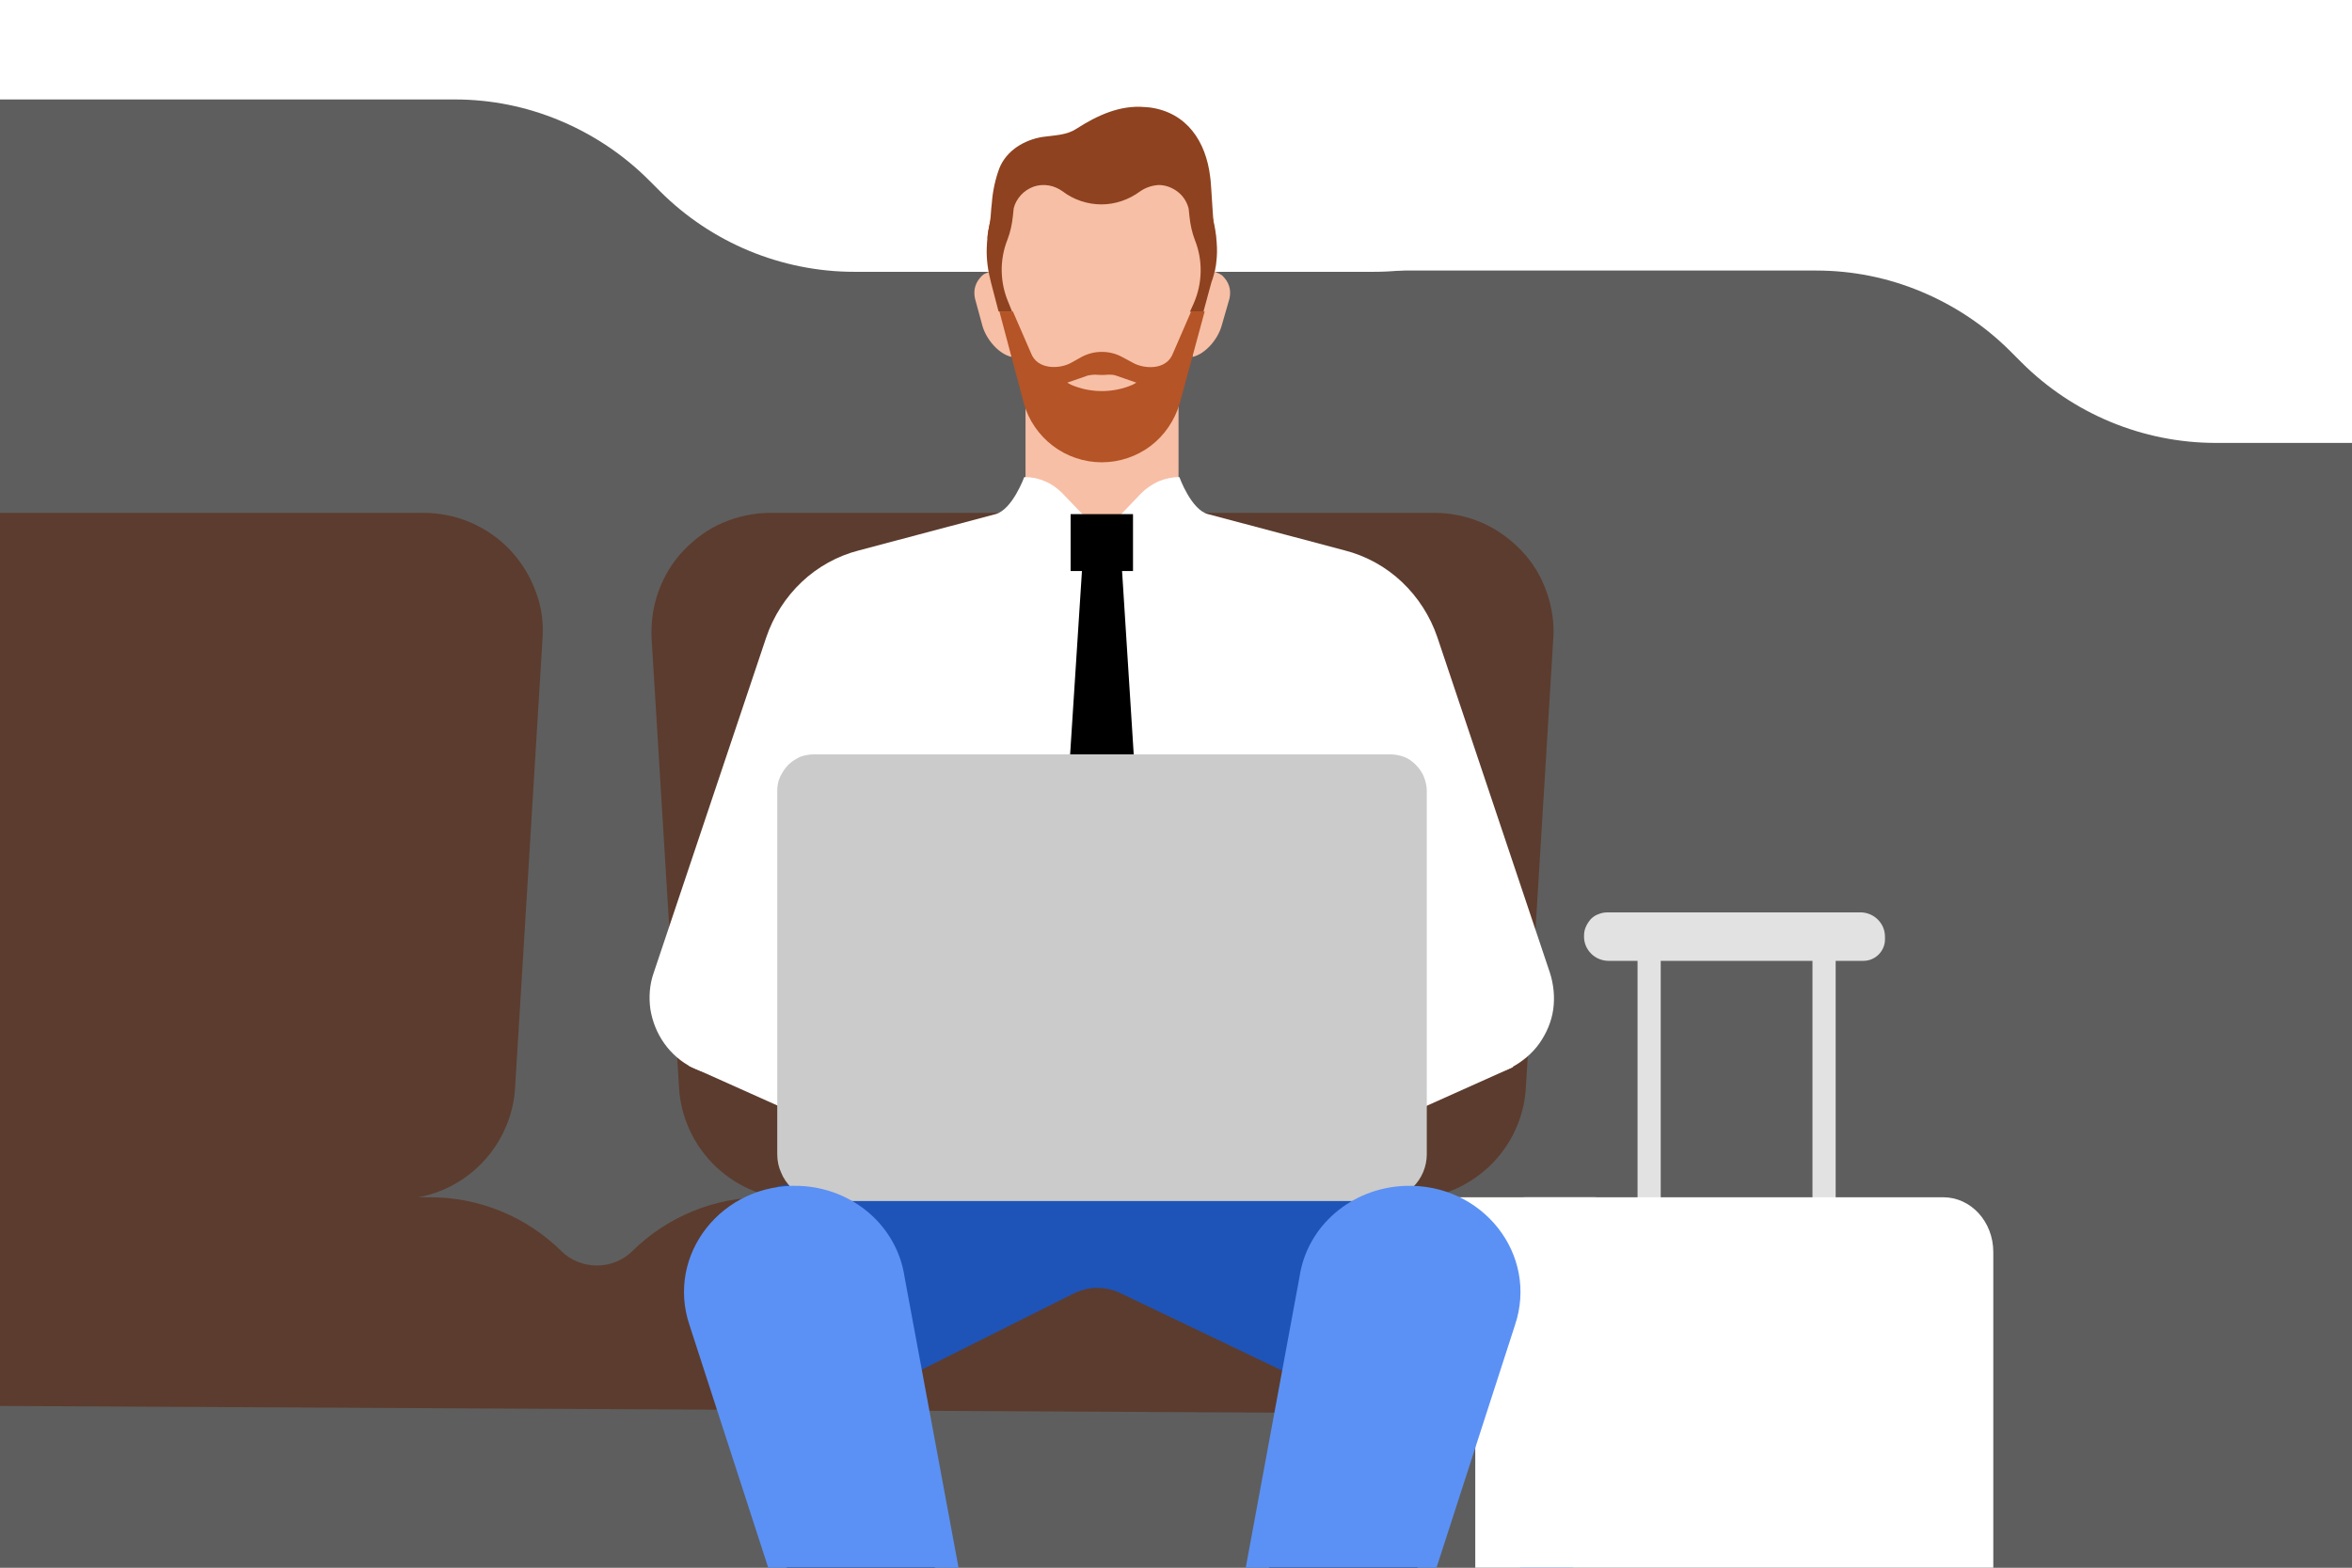 <svg width="558" height="372" viewBox="0 0 558 372" fill="none" xmlns="http://www.w3.org/2000/svg">
<rect x="0" y="0" width="558" height="372" fill="#333333" stroke="none"/>
<g clip-path="url(#clip0)">
<g opacity="0.5">
<path opacity="0.5" d="M134.6 453.8C139.8 451.6 144.6 448.4 148.6 444.4L188.6 404.4C196.7 396.3 207.7 391.7 219.2 391.7H558V-87H0V457.1H118C123.7 457.1 129.3 455.9 134.6 453.8Z" fill="#E1E1E1"/>
</g>
<path d="M394 219.7H388.5V303H394V219.7Z" fill="#E2E2E2"/>
<path d="M435.5 219.7H430V303H435.5V219.7Z" fill="#E2E2E2"/>
<path d="M442.1 228H381.6C380.1 228 378.6 227.4 377.5 226.3C376.4 225.2 375.8 223.8 375.8 222.2C375.8 221.4 375.9 220.7 376.2 220C376.5 219.3 376.9 218.7 377.4 218.1C377.9 217.6 378.6 217.1 379.3 216.9C380 216.6 380.7 216.5 381.5 216.5H441.4C442.9 216.5 444.4 217.1 445.5 218.2C446.6 219.3 447.2 220.7 447.2 222.3V223C447.2 224.3 446.6 225.6 445.7 226.5C444.7 227.5 443.4 228 442.1 228Z" fill="#E2E2E2"/>
<path d="M333.7 284.6H189.3C182.1 284.6 175.2 281.9 169.9 276.9C164.7 272 161.5 265.2 161.1 258.1L154.6 151.7C154.4 147.8 154.9 144 156.2 140.4C157.5 136.8 159.5 133.4 162.2 130.6C164.9 127.8 168 125.5 171.6 124C175.1 122.5 179 121.7 182.8 121.7H340.3C344.2 121.7 348 122.5 351.5 124C355 125.5 358.2 127.8 360.9 130.6C363.6 133.4 365.6 136.7 366.9 140.4C368.2 144 368.8 147.9 368.5 151.7L362 258.1C361.6 265.3 358.4 272 353.2 276.9C347.8 281.9 340.9 284.6 333.7 284.6Z" fill="#5C3C2E"/>
<path d="M401 315.7C401 312.1 400.2 308.5 398.7 305.1C397.2 301.8 395 298.8 392.3 296.4L392.2 296.3C384 288.5 373 284.1 361.7 284.1H181.2C169.5 284.1 158.3 288.7 150 296.9C147.8 299.1 144.7 300.3 141.6 300.3C138.5 300.3 135.4 299.1 133.2 296.9C124.9 288.7 113.7 284.1 102 284.1H-1V324.5H401V315.7Z" fill="#5C3C2E"/>
<path d="M127.1 140.4C125.8 136.8 123.8 133.5 121.1 130.6C118.5 127.8 115.3 125.6 111.7 124C108.2 122.5 104.3 121.7 100.5 121.7H-1V284.6H94C101.2 284.6 108.1 281.9 113.4 276.9C118.6 272 121.8 265.2 122.2 258.1L128.7 151.7C129 147.9 128.5 144 127.1 140.4Z" fill="#5C3C2E"/>
<path d="M376.4 335.6L-3.8 333.6V323.9H376.4V335.6Z" fill="#5C3C2E"/>
<path d="M0 23.6H107.9C116.5 23.6 124.9 25.3 132.8 28.6C140.7 31.9 147.9 36.7 153.9 42.7L156.6 45.4C168.8 57.6 185.4 64.5 202.7 64.5H325.9C343.2 64.5 359.8 57.6 372 45.4L426 -8.6C432 -14.6 439.2 -19.4 447.1 -22.7C455 -26 463.5 -27.7 472 -27.7H558V-106H0V23.6Z" fill="white"/>
<path d="M323 64.2H430.9C439.5 64.2 447.9 65.9 455.8 69.2C463.7 72.5 470.9 77.3 476.9 83.3L479.6 86C491.8 98.2 508.4 105.1 525.7 105.1H648.9C666.2 105.1 682.8 98.2 695 86L749 32C755 26 762.2 21.2 770.1 17.9C778 14.6 786.5 12.9 795 12.9H881V-65.3H323V64.2Z" fill="white"/>
<path d="M271.6 25.4C265.6 24.9 260.3 27.4 255.3 30.6C253 32.1 250.1 32.1 247.3 32.5C243 33.2 238.8 35.7 237.1 39.9C236.1 42.6 235.5 45.4 235.3 48.3C235.1 49.7 235.1 51.1 234.9 52.5C234.8 53.3 234 56.3 234.4 56.9C235 58 239.9 57.3 241.1 57.3H288.6C287.9 57.3 287.4 43.1 287.1 41.9C286.1 33.6 281.6 26.7 272.8 25.5C272.4 25.5 272 25.4 271.6 25.4Z" fill="#8E421F"/>
<path d="M279.6 130.7H243.3V82.6H279.6V130.7Z" fill="#F7BFA5"/>
<path d="M283.8 66.2L282.9 84.7C286 84 288.9 80.5 289.8 77.4L291.7 70.8C291.9 69.8 291.9 68.8 291.6 67.9C291.3 66.9 290.7 66.1 290 65.4C289.6 65.1 289 64.8 288.5 64.6C288 64.5 287.4 64.4 286.8 64.5C286.2 64.6 285.7 64.8 285.2 65C284.6 65.4 284.1 65.8 283.8 66.2Z" fill="#F7BFA5"/>
<path d="M239.1 66.2L240 84.7C236.9 84 234 80.5 233.1 77.4L231.3 70.8C231.1 69.8 231.1 68.8 231.4 67.9C231.7 66.9 232.3 66.1 233 65.4C233.4 65 234 64.8 234.5 64.6C235 64.4 235.6 64.4 236.2 64.5C236.8 64.6 237.3 64.8 237.8 65C238.3 65.4 238.7 65.8 239.1 66.2Z" fill="#F7BFA5"/>
<path d="M288.2 64.8L287.4 69C287.2 69.8 287 70.7 286.8 71.7C284.3 80.9 277.4 99.2 277.4 99.2C276.5 101.2 275.3 103 273.8 104.6C272.3 106.1 270.5 107.4 268.5 108.3C266.3 109.3 263.9 109.8 261.6 109.8C259.3 109.8 256.8 109.3 254.7 108.3C250.6 106.5 247.4 103.3 245.7 99.2C245.7 99.2 238.8 80.9 236.3 71.7C236 70.8 235.8 69.9 235.7 69L234.8 64.8C234 60.9 234.1 56.9 235 53C235.9 49.1 237.7 45.5 240.2 42.4C242.7 39.3 245.8 36.7 249.3 34.9C252.9 33.1 256.8 32.1 260.7 32H262.4C279.2 32.4 291.4 48.2 288.2 64.8Z" fill="#F7BFA5"/>
<path d="M288.7 58.7C288.3 44.6 278.4 31.2 264 30.8C263.8 30.8 262.6 31 262.4 31C262.2 31 261.9 30.7 261.7 30.8H259.4C259.2 30.8 259 31.4 258.7 31.4C244.3 31.8 234.6 44.6 234.1 58.8C234 61.6 234.4 64.3 235.1 67L236.9 73.9H240.1L239.3 71.9C237.2 67.1 237.1 61.7 239 56.9C239.7 55.1 240.1 53.2 240.3 51.3L240.5 49.4C240.8 48.2 241.4 47.2 242.2 46.3C243 45.4 244.1 44.7 245.2 44.3C246.3 43.9 247.6 43.8 248.8 44C250 44.2 251.1 44.7 252.1 45.4C254.7 47.4 258 48.5 261.3 48.5C264.6 48.5 267.8 47.4 270.5 45.4C271.8 44.5 273.3 44 274.9 43.9C276.5 43.9 278.1 44.5 279.4 45.5C280.7 46.5 281.6 47.9 282 49.5L282.2 51.4C282.4 53.3 282.8 55.2 283.5 57C285.4 61.8 285.3 67.2 283.2 72L282.3 74H285.5L287.4 67C288.4 64.3 288.8 61.5 288.7 58.7Z" fill="#8E421F"/>
<path d="M285.8 73.9L279.9 95.7C278.7 99.7 276.3 103.3 273 105.8C269.7 108.3 265.6 109.7 261.4 109.7C257.2 109.7 253.1 108.3 249.8 105.8C246.5 103.3 244 99.7 242.9 95.7L237.1 73.9H240.3L244.6 83.8C246.1 87.8 251.4 87.6 254.1 86.1L256.6 84.7C258.1 83.9 259.7 83.5 261.4 83.5C263.1 83.5 264.7 83.9 266.2 84.7L268.8 86.1C271.5 87.6 276.8 87.9 278.3 83.8L282.6 73.9H285.8Z" fill="#B45427"/>
<path d="M264.7 89.1C264.1 88.9 263.6 88.9 263 88.9C261.9 89 260.9 89 259.8 88.9C259.2 88.9 258.7 89 258.1 89.1L253.2 90.8L254.1 91.3C256.4 92.3 258.9 92.8 261.4 92.8C263.9 92.8 266.4 92.3 268.7 91.3L269.6 90.8L264.7 89.1Z" fill="#F7BFA5"/>
<path d="M265.6 269L184.4 281.5L212.7 328L254.8 306.9C256.5 306.1 258.4 305.6 260.2 305.6C262.1 305.6 264 306 265.7 306.8L308.3 327.2L338.5 282.1L265.6 269Z" fill="#1E54B7"/>
<path d="M263.2 255.3H172.7C169.8 255.3 166.9 254.6 164.2 253.3C161.6 252 159.3 250 157.6 247.6C155.9 245.2 154.8 242.5 154.3 239.5C153.9 236.6 154.1 233.6 155.1 230.8L181.8 151.2C183.5 146.2 186.4 141.7 190.2 138.1C194 134.5 198.7 131.9 203.8 130.6L236.2 122C240.2 120.9 243 113.2 243 113.2C244.7 113.2 246.3 113.5 247.9 114.2C249.4 114.8 250.8 115.8 252 117L261.4 126.8L270.8 117C272 115.8 273.4 114.9 274.9 114.2C276.4 113.6 278.1 113.2 279.8 113.2C279.8 113.2 282.6 121 286.6 122L319 130.6C324.1 131.9 328.8 134.5 332.6 138.1C336.4 141.7 339.3 146.2 341 151.2L367.7 230.8C368.6 233.6 368.9 236.6 368.5 239.5C368.1 242.4 366.9 245.2 365.2 247.6C363.5 250 361.2 251.9 358.6 253.3C356 254.6 353.1 255.3 350.1 255.3H271.7" fill="white"/>
<path d="M200 269.3L163.4 252.9L211.9 230.5" fill="white"/>
<path d="M265.6 126H257.3L250.4 233H272.4L265.6 126Z" fill="black"/>
<path d="M268.8 122H254V135.5H268.8V122Z" fill="black"/>
<path d="M322.4 269.6L359 253.2L310.5 230.8" fill="white"/>
<path d="M327.2 285H195.7C194.2 285 192.8 284.7 191.4 284.2C190 283.6 188.8 282.8 187.7 281.8C186.7 280.8 185.8 279.5 185.3 278.2C184.7 276.9 184.4 275.4 184.4 273.9V187.6C184.4 186.5 184.6 185.3 185.1 184.3C185.6 183.3 186.2 182.3 187 181.5C187.8 180.7 188.8 180.1 189.8 179.6C190.9 179.2 192 179 193.2 179H329.7C330.9 179 332 179.2 333.1 179.6C334.2 180 335.1 180.7 335.9 181.5C336.7 182.3 337.4 183.3 337.8 184.3C338.2 185.3 338.5 186.5 338.5 187.6V273.9C338.5 276.8 337.3 279.7 335.2 281.7C333 283.8 330.1 285 327.2 285Z" fill="#CBCBCB"/>
<path d="M373.2 323.4H360.6V380.5H373.2V323.4Z" fill="#1E54B7"/>
<path d="M461.1 492.1H361.9C355.3 492.1 350 486.3 350 479.1V297.1C350 289.9 355.3 284.1 361.9 284.1H461C467.6 284.1 472.9 289.9 472.9 297.1V479C473 486.2 467.6 492.1 461.1 492.1Z" fill="white"/>
<path d="M378.6 284.1H325.4V311.2H378.6V284.1Z" fill="white"/>
<path d="M293 426.7L311 440.4C312.1 435.9 313.8 431.5 315.9 427.4L340.1 361.6L322.2 357.2L302.7 360.8L294 421.2C293.7 423.1 293.3 425 293 426.7Z" fill="black"/>
<path d="M308.3 303C310.1 290.9 320.6 281.9 333.3 281.4C351.7 280.7 365.1 297.7 359.4 314.5L327.8 412.2L290 402L308.3 303Z" fill="#5B91F4"/>
<path d="M228.9 421.2L220.2 360.8L200.7 357.2L182.8 361.6L207 427.4C209.2 431.5 210.8 435.9 211.9 440.4L229.9 426.7C229.5 425 229.1 423.1 228.9 421.2Z" fill="black"/>
<path d="M214.6 303C212.8 290.9 202.3 281.9 189.7 281.4C171.3 280.7 157.9 297.7 163.6 314.5L195.3 412.2L233 402.1L214.6 303Z" fill="#5B91F4"/>
</g>
<defs>
<clipPath id="clip0">
<rect width="558" height="372" fill="white"/>
</clipPath>
</defs>
</svg>
